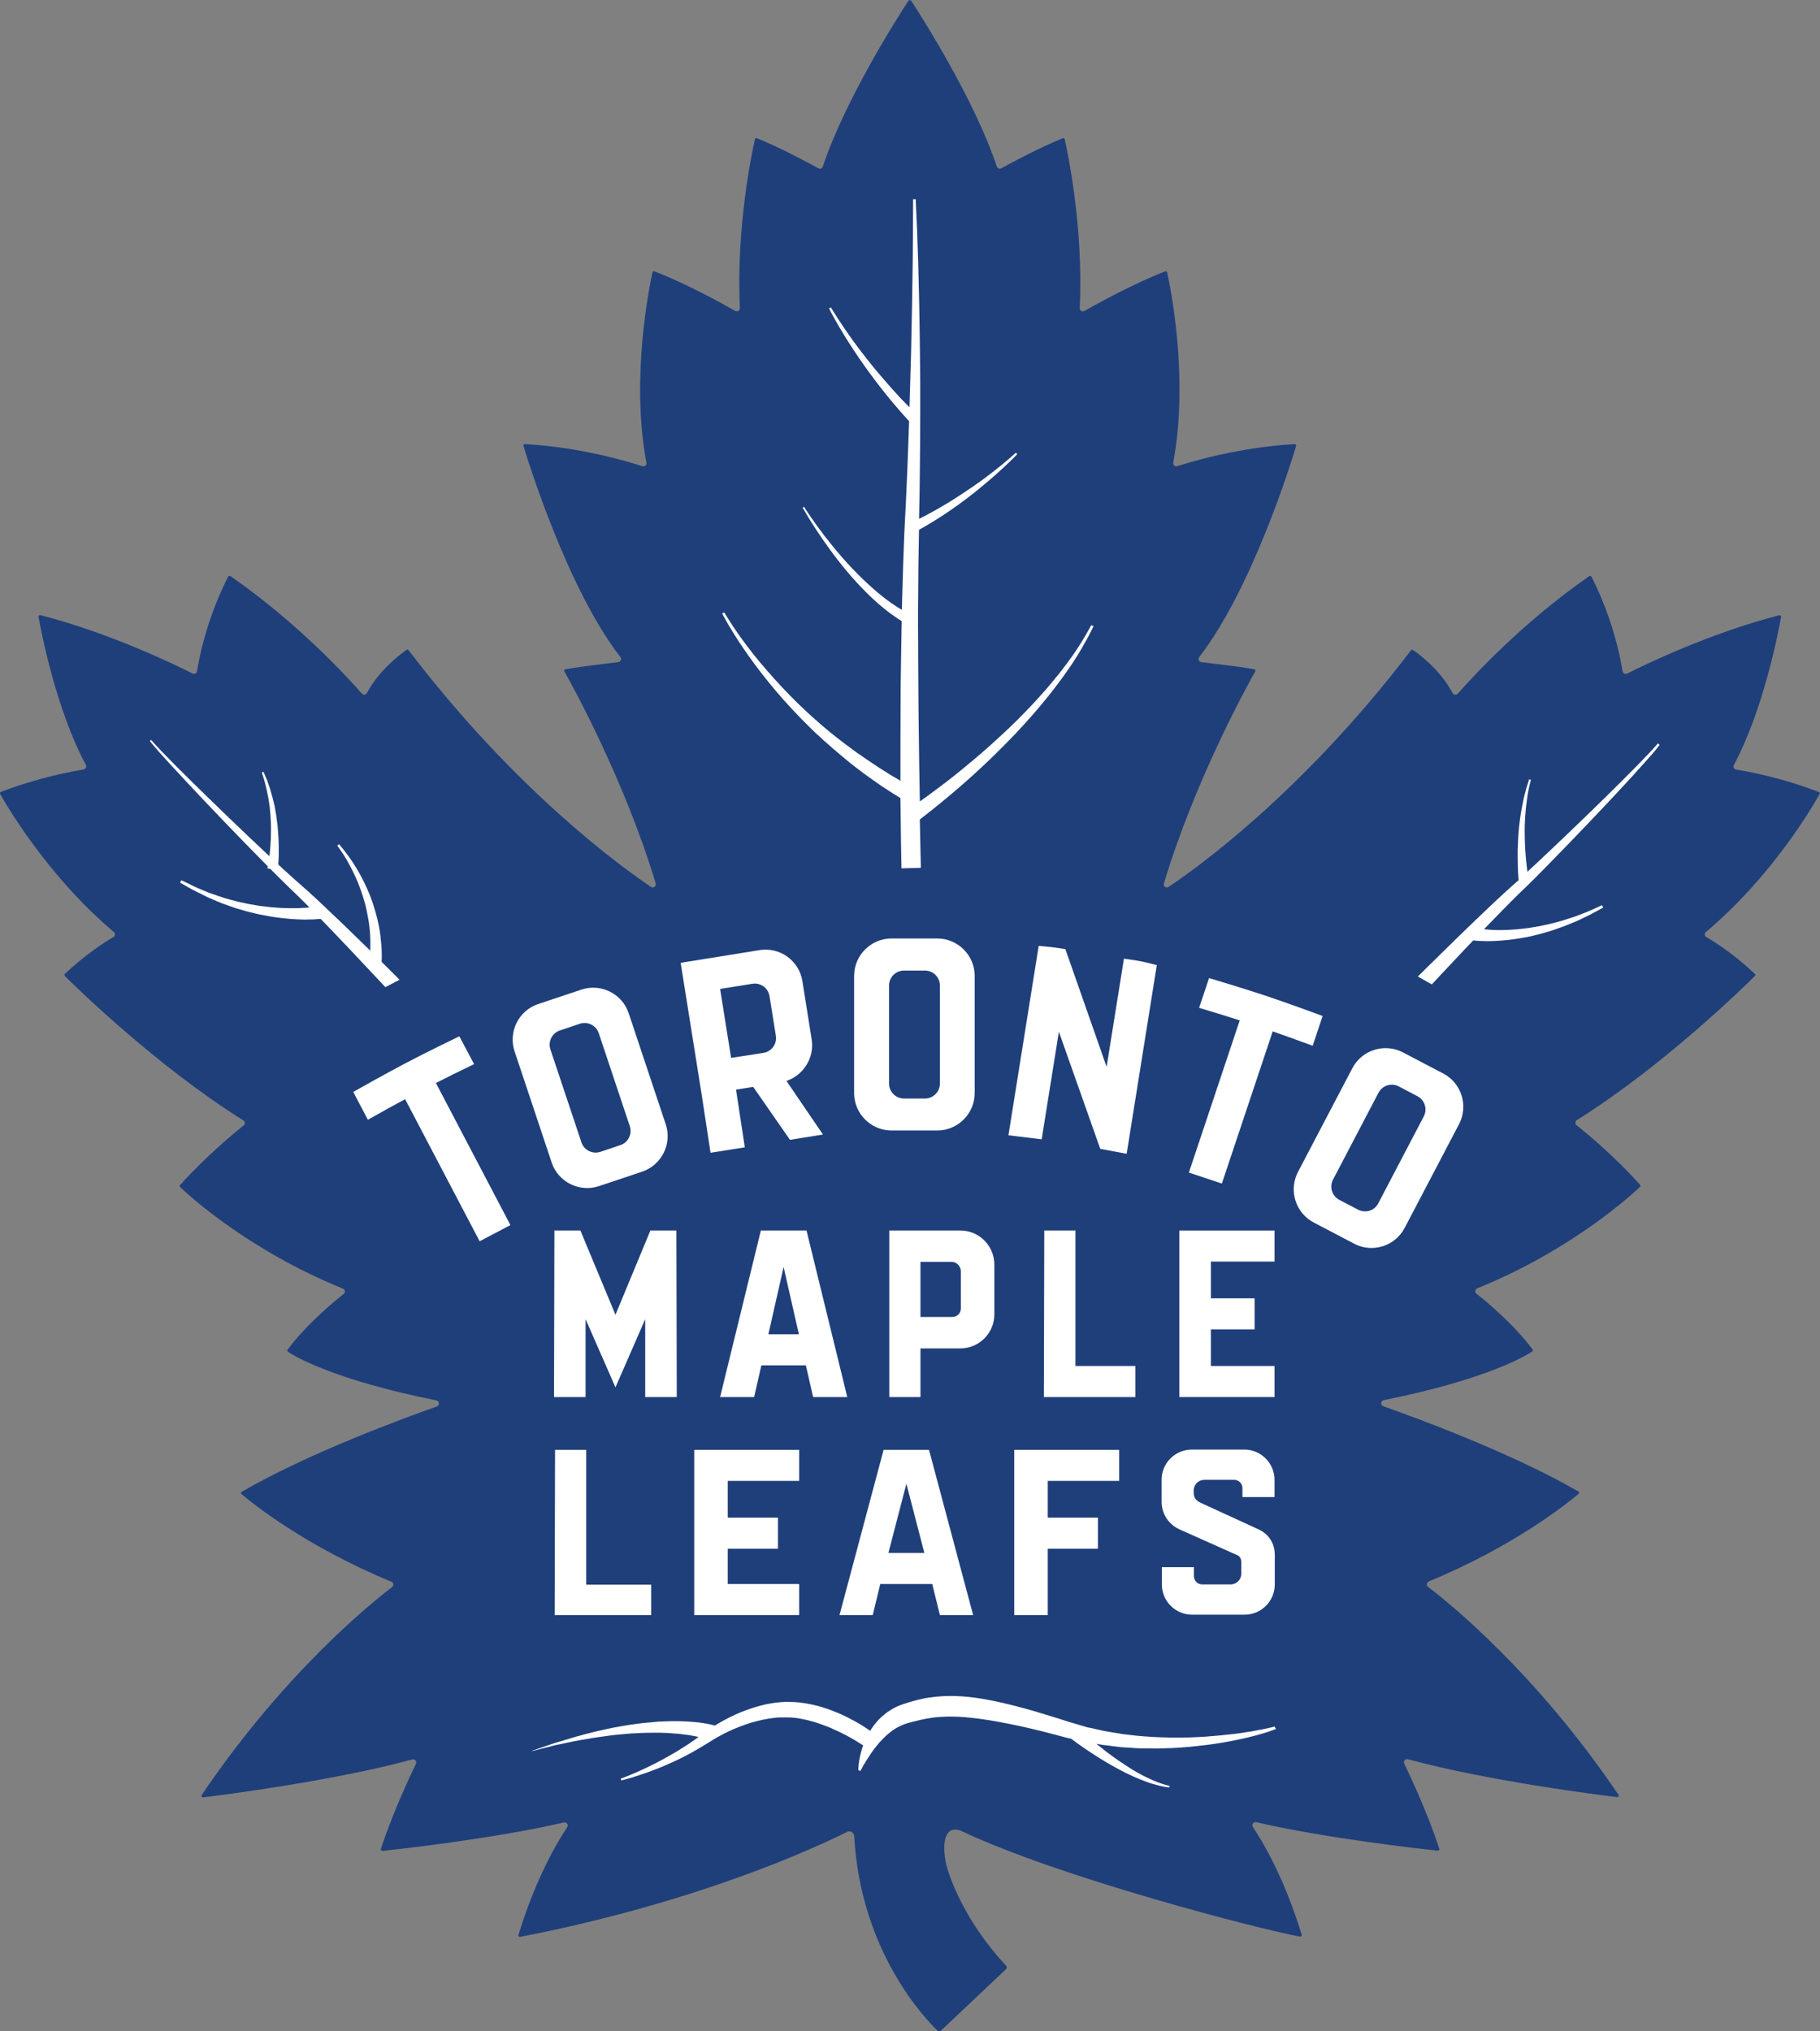 <?xml version="1.0" encoding="utf-8"?>
<!-- Generator: Adobe Illustrator 28.0.0, SVG Export Plug-In . SVG Version: 6.00 Build 0)  -->
<svg version="1.1" xmlns="http://www.w3.org/2000/svg" xmlns:xlink="http://www.w3.org/1999/xlink" x="0px" y="0px"
	 viewBox="0 0 1407 1569.8" style="enable-background:new 0 0 1407 1569.8;" xml:space="preserve">
<rect x="0" y="0" width="1407" height="1569.8" fill="#808080" stroke="none"/>
<style type="text/css">
	.st0{fill:#1F3F7B;}
	.st1{fill:#FFFFFF;}
</style>
<g id="leaf">
	<path class="st0" d="M744,1415.4c0,0-5.9-3.2-9.9,0c-4,3.2-5.3,11.5-3,23.5c2.3,11.8,15.3,46.7,46.7,80.3c0.7,0.8,0.7,2-0.1,2.7
		l-50.3,47.5c-0.7,0.7-1.9,0.7-2.6,0c-8.9-8.5-59.6-60.8-64.4-150.3c-0.2-2.8-3.1-4.6-5.6-3.3c-22.5,11.3-114.6,54.4-252.7,81.1
		c-0.9,0.2-1.6-0.6-1.3-1.5c13.6-44.5,30.4-72.4,37.7-83.2c1.2-1.8-0.4-4.2-2.6-3.7c-54.6,12.6-128.2,20.7-140.3,22
		c-0.8,0.1-1.4-0.7-1.2-1.5c8.7-26.5,21.8-54.8,27.1-65.8c0.9-1.9-0.8-3.9-2.8-3.4c-61.7,16.7-146.2,27.4-161.7,29.3
		c-1,0.1-1.6-1-1.1-1.8c63.9-94.5,131.4-148.7,147.2-160.7c1.5-1.1,1.2-3.5-0.6-4.2c-66.7-27.5-108.3-61.3-115.8-67.7
		c-0.6-0.5-0.5-1.5,0.2-1.8c51-29.6,125.7-57.1,150.8-65.9c2.3-0.8,2.1-4.2-0.3-4.7c-78.9-15.8-109.3-33.9-114.8-37.6
		c-0.5-0.4-0.7-1.1-0.3-1.6c14.4-19.3,35.4-36.8,43.4-43.1c1.5-1.2,1.1-3.4-0.6-4.1c-73-29.6-119.3-72.2-125.8-78.4
		c-0.4-0.4-0.5-1.1-0.1-1.6c19.4-21.7,41.5-40,49.1-46.1c1.3-1,1.2-3.1-0.2-3.9C120.6,823.6,57.9,762.1,50.1,754.3
		c-0.5-0.5-0.4-1.2,0-1.6c16.3-15.4,31.4-24.9,37.6-28.5c1.4-0.8,1.6-2.9,0.3-3.9C36.5,676.8,4.9,622.1,0.1,613.6
		c-0.3-0.6-0.1-1.4,0.6-1.6c29.1-11.1,54.8-15.8,63.9-17.3c1.6-0.3,2.6-2.1,1.8-3.5C43.2,548,31.7,487.6,29.8,476.7
		c-0.1-0.8,0.6-1.5,1.4-1.3c53.9,13.8,105,38.7,117.6,45.1c1.5,0.7,3.2-0.2,3.5-1.8c6.3-37.9,21-67.1,24.1-73.1
		c0.3-0.6,1.1-0.8,1.7-0.4c52.6,36.4,91.9,79.7,101.6,90.8c1.1,1.3,3.1,1,4-0.5c10-18.5,26.7-30.5,30.7-33.3
		c0.5-0.3,1.2-0.2,1.5,0.3C399.3,612,481.5,670.8,503.2,685.4c1.9,1.3,4.3-0.5,3.7-2.7c-24.2-80.2-64.5-153-70.6-163.8
		c-0.4-0.7,0-1.5,0.8-1.7c9.9-1.7,31.6-4.4,40.9-5.5c1.9-0.2,2.8-2.4,1.6-3.9c-40.8-52.8-70.8-149.7-74.9-163.1
		c-0.2-0.8,0.4-1.5,1.2-1.5c42.5,2.4,79,13.3,90.7,17.1c1.7,0.6,3.5-0.9,3.1-2.7c-12.3-66,2.5-136.8,4.7-147.1
		c0.2-0.7,0.9-1.1,1.5-0.8c24.3,9.3,52.4,24.8,62.5,30.6c1.7,0.9,3.7-0.3,3.6-2.2c-3.1-62,9.5-121.2,11.6-130.5
		c0.2-0.7,0.9-1.1,1.5-0.8c16.9,6.7,40,19.1,47.6,23.3c1.3,0.7,3,0.1,3.4-1.4c17.4-52.2,58.7-116.7,66.1-128c0.5-0.8,1.7-0.8,2.3,0
		c7.4,11.3,48.7,75.8,66.1,128c0.5,1.4,2.1,2.1,3.4,1.4c7.6-4.2,30.7-16.5,47.6-23.3c0.6-0.3,1.4,0.1,1.5,0.8
		c2.1,9.4,14.7,68.5,11.6,130.5c-0.1,1.9,2,3.2,3.6,2.2c10.1-5.7,38.2-21.2,62.5-30.6c0.6-0.2,1.4,0.1,1.5,0.8
		c2.3,10.3,17,81.2,4.7,147.1c-0.3,1.8,1.4,3.3,3.1,2.7c11.7-3.8,48.2-14.6,90.7-17.1c0.8,0,1.4,0.7,1.2,1.5
		c-4,13.4-34.1,110.3-74.9,163.1c-1.2,1.5-0.2,3.7,1.6,3.9c9.2,1.1,31,3.7,40.9,5.5c0.8,0.1,1.2,1,0.8,1.7
		c-6.1,10.8-46.4,83.6-70.6,163.8c-0.7,2.2,1.8,4,3.7,2.7c21.7-14.5,103.9-73.3,187.3-182.8c0.4-0.5,1-0.6,1.5-0.3
		c4,2.7,20.7,14.8,30.7,33.3c0.8,1.5,2.8,1.7,4,0.5c9.7-11.1,49-54.4,101.6-90.8c0.6-0.4,1.3-0.2,1.7,0.4c3.2,6,17.8,35.2,24.1,73.1
		c0.3,1.6,2,2.5,3.5,1.8c12.6-6.4,63.7-31.3,117.6-45.1c0.8-0.2,1.5,0.5,1.4,1.3c-1.9,10.9-13.4,71.3-36.5,114.5
		c-0.8,1.5,0.1,3.3,1.8,3.5c9,1.4,34.8,6.1,63.9,17.3c0.6,0.2,0.9,1,0.6,1.6c-4.7,8.5-36.3,63.2-87.9,106.6
		c-1.3,1.1-1.1,3.1,0.3,3.9c6.2,3.6,21.3,13.1,37.6,28.5c0.5,0.4,0.5,1.2,0,1.6c-7.9,7.8-70.5,69.3-137.7,111.4
		c-1.4,0.9-1.5,2.9-0.2,3.9c7.6,6,29.7,24.3,49.1,46.1c0.4,0.5,0.4,1.2-0.1,1.6c-6.5,6.2-52.8,48.8-125.8,78.4
		c-1.7,0.7-2.1,3-0.6,4.1c8.1,6.4,29.1,23.9,43.4,43.1c0.4,0.5,0.3,1.3-0.3,1.6c-5.6,3.7-35.9,21.8-114.8,37.6
		c-2.4,0.5-2.7,3.9-0.3,4.7c25,8.8,99.8,36.3,150.8,65.9c0.7,0.4,0.8,1.3,0.2,1.8c-7.5,6.3-49.1,40.2-115.8,67.7
		c-1.7,0.7-2.1,3-0.6,4.2c15.8,12,83.3,66.2,147.2,160.7c0.5,0.8-0.1,1.9-1.1,1.8c-15.4-1.9-100-12.5-161.7-29.3
		c-2-0.5-3.7,1.5-2.8,3.4c5.3,11.1,18.5,39.3,27.1,65.8c0.3,0.8-0.4,1.6-1.2,1.5c-12.1-1.3-85.7-9.4-140.3-22
		c-2.1-0.5-3.8,1.9-2.6,3.7c7.3,10.9,24.1,38.7,37.7,83.2c0.3,0.8-0.5,1.6-1.3,1.5C974.4,1491.2,819.7,1451.2,744,1415.4"/>
</g>
<g id="veins_outlined">
	<path class="st1" d="M843.6,483.2c0,0-0.4,0.7-1.1,2c-0.7,1.3-1.8,3.2-3.2,5.7c-0.7,1.2-1.6,2.5-2.4,4c-0.9,1.4-1.8,3-2.9,4.6
		c-1.1,1.6-2.2,3.4-3.4,5.2c-1.3,1.8-2.6,3.7-4,5.6c-1.4,2-2.9,3.9-4.5,6c-1.5,2.1-3.2,4.2-5,6.3c-1.7,2.2-3.5,4.3-5.4,6.6
		c-1.8,2.2-3.8,4.5-5.8,6.7c-4,4.5-8.2,9.1-12.6,13.6c-2.2,2.3-4.5,4.5-6.7,6.8c-2.3,2.3-4.6,4.5-6.9,6.7c-4.7,4.4-9.4,8.8-14.1,13
		c-4.7,4.2-9.4,8.3-14,12.1c-4.6,3.9-9.1,7.5-13.4,11c-4.3,3.4-8.4,6.6-12.3,9.5c-5.7,4.3-10.7,7.9-14.8,10.8
		c-0.1-8.9-0.3-18.6-0.5-29.2c-0.2-12.1-0.3-25.2-0.5-39.1c-0.1-13.9-0.2-28.5-0.3-43.7c0-7.6,0-15.3-0.1-23.1
		c0-7.8,0-15.7,0.1-23.6c0.1-7.9,0.1-16,0.2-24c0.1-8,0.3-16.1,0.4-24.1c0-1.1,0-2.1,0.1-3.2c0.1,0,0.1-0.1,0.2-0.1
		c1.2-0.7,2.7-1.5,4.3-2.4c1.7-1,3.5-2.1,5.5-3.3c1-0.6,2.1-1.3,3.1-1.9c1.1-0.7,2.2-1.4,3.3-2.1c2.3-1.5,4.7-3,7.1-4.7
		c2.4-1.7,4.9-3.4,7.4-5.2c2.5-1.8,5-3.7,7.5-5.6c1.2-1,2.5-1.9,3.7-2.9c1.2-1,2.4-1.9,3.6-2.9c2.4-1.9,4.7-3.9,7-5.8
		c2.2-1.9,4.4-3.8,6.4-5.5c2-1.8,3.9-3.5,5.6-5.1c6.9-6.3,11.2-10.9,11.2-10.9l-1.1-1.1c0,0-4.5,4.2-11.8,10.1
		c-1.8,1.5-3.8,3-5.9,4.7c-2.1,1.6-4.3,3.3-6.7,5.1c-2.4,1.7-4.7,3.5-7.3,5.2c-1.2,0.9-2.5,1.8-3.8,2.6c-1.3,0.9-2.6,1.7-3.8,2.6
		c-2.6,1.7-5.2,3.4-7.7,5c-2.5,1.7-5.1,3.2-7.6,4.7c-2.5,1.5-4.9,2.9-7.2,4.2c-1.2,0.6-2.3,1.3-3.4,1.9c-1.1,0.6-2.2,1.1-3.2,1.7
		c-2,1.1-3.9,2.1-5.6,2.9c-0.3,0.1-0.5,0.2-0.8,0.4c0.3-12.2,0.5-24.4,0.6-36.5c0.2-15.9,0.3-31.6,0.3-46.8c0-7.6,0-15,0-22.3
		c-0.1-7.3-0.1-14.4-0.2-21.4c-0.2-13.9-0.3-27.1-0.6-39.2c-0.2-12.1-0.6-23.3-0.8-33.1c-0.4-9.9-0.7-18.4-0.9-25.5
		c-0.6-14.1-1-22.2-1-22.2l-2,0c0,0,0,8.1-0.1,22.2c-0.1,7.1-0.1,15.7-0.2,25.5c-0.1,9.8-0.3,21-0.5,33.1
		c-0.2,12.1-0.5,25.2-0.8,39.1c-0.4,13-0.8,26.7-1.2,40.9c-1.4-1.4-3-3.1-4.7-4.8c-1.8-1.8-3.7-3.8-5.6-6c-1.9-2.2-4.1-4.4-6.1-6.8
		c-2.1-2.4-4.3-4.9-6.4-7.4c-2.1-2.6-4.4-5.1-6.5-7.8c-2.1-2.7-4.3-5.3-6.3-8c-1-1.3-2-2.6-3-3.9c-1-1.3-1.9-2.6-2.9-3.9
		c-1.9-2.5-3.7-5.1-5.4-7.5c-1.7-2.4-3.3-4.7-4.7-6.8c-1.4-2.1-2.7-4.1-3.8-5.8c-1.1-1.7-2.1-3.3-2.9-4.5c-1.6-2.5-2.4-4-2.4-4
		l-1.5,0.8c0,0,0.8,1.5,2.2,4.2c0.7,1.3,1.6,2.9,2.6,4.7c1,1.8,2.2,3.9,3.5,6.1c1.3,2.2,2.8,4.6,4.3,7.1c1.6,2.5,3.2,5.1,5,7.8
		c0.9,1.3,1.8,2.7,2.7,4.1c0.9,1.4,1.9,2.8,2.8,4.2c1.9,2.8,3.9,5.6,5.9,8.4c2,2.8,4.1,5.5,6.1,8.3c2,2.7,4.1,5.3,6.1,7.9
		c2,2.6,4,4.9,5.8,7.2c1.8,2.3,3.7,4.4,5.4,6.4c1.7,2,3.2,3.8,4.6,5.3c1.4,1.6,2.6,2.9,3.6,4c0.5,0.5,0.9,1,1.3,1.4
		c-0.4,12.7-0.9,25.6-1.4,38.7c-0.7,15.9-1.4,32-2.3,48.1c-0.3,8.1-0.6,16.2-0.9,24.3c-0.2,8.1-0.5,16.1-0.7,24.1
		c-0.1,3.5-0.2,7.1-0.3,10.6c-0.5-0.3-1.1-0.7-1.7-1c-0.9-0.6-2-1.2-3-1.9c-1-0.7-2.1-1.5-3.3-2.2c-2.3-1.6-4.7-3.4-7.2-5.4
		c-2.5-2-5.1-4.1-7.7-6.5c-2.6-2.3-5.3-4.8-7.9-7.3c-1.3-1.3-2.6-2.6-3.9-3.9c-1.3-1.3-2.6-2.7-3.9-4
		c-10.3-10.9-19.7-22.7-26.4-31.9c-3.3-4.6-6-8.4-7.8-11.2c-1.8-2.7-2.8-4.3-2.8-4.3l-1.1,0.6c0,0,3.7,6.7,9.9,16.2
		c6.2,9.6,15,22,24.8,33.6c1.2,1.4,2.5,2.9,3.7,4.3c1.3,1.4,2.5,2.8,3.8,4.2c2.6,2.8,5.1,5.4,7.7,8c2.6,2.5,5.1,4.9,7.6,7.1
		c2.5,2.2,4.9,4.2,7.2,6c1.2,0.9,2.3,1.7,3.3,2.5c1.1,0.8,2.1,1.5,3.1,2.2c1.9,1.4,3.7,2.5,5.1,3.4c0.1,0.1,0.3,0.2,0.4,0.2
		c0,1.4-0.1,2.9-0.1,4.3c-0.1,7.8-0.3,15.5-0.4,23.1c-0.3,15.2-0.4,29.8-0.4,43.8c-0.1,13.9-0.1,27.1-0.1,39.2c0,4.5,0,8.8,0,13
		c-1.8-1.1-3.8-2.3-6.1-3.6c-1.7-0.9-3.4-2-5.2-3.2c-1.8-1.1-3.7-2.3-5.7-3.6c-3.9-2.6-8.2-5.4-12.6-8.5c-1.1-0.8-2.2-1.6-3.4-2.3
		c-1.1-0.8-2.2-1.6-3.4-2.5c-2.3-1.7-4.6-3.4-7-5.2c-2.3-1.8-4.7-3.6-7.1-5.5c-2.4-1.9-4.8-3.8-7.1-5.8c-1.2-1-2.4-2-3.6-3
		c-1.2-1-2.4-2.1-3.5-3.1c-1.2-1-2.4-2.1-3.5-3.1l-3.5-3.2c-4.7-4.3-9.2-8.7-13.5-13.1c-4.3-4.4-8.6-8.9-12.5-13.3
		c-4-4.4-7.7-8.8-11.2-12.9c-3.4-4.2-6.7-8.2-9.5-12c-5.8-7.6-10.2-14.1-13.2-18.8c-3-4.7-4.6-7.4-4.6-7.4l-1.6,0.8
		c0,0,1.4,2.9,4.2,7.7c2.8,4.8,7,11.7,12.4,19.6c2.7,4,5.7,8.2,9,12.6c3.3,4.4,6.8,9,10.6,13.6c3.8,4.7,7.8,9.4,12,14.1
		c4.2,4.7,8.6,9.4,13.1,14l3.4,3.4c1.1,1.1,2.3,2.2,3.4,3.4c1.1,1.1,2.3,2.2,3.4,3.3c1.2,1.1,2.3,2.2,3.5,3.2c2.3,2.2,4.6,4.3,7,6.3
		c2.3,2.1,4.6,4.1,6.9,6c2.3,2,4.6,3.8,6.8,5.7c1.1,0.9,2.2,1.8,3.3,2.7c1.1,0.9,2.2,1.7,3.3,2.6c4.3,3.4,8.6,6.5,12.5,9.3
		c2,1.4,3.9,2.7,5.7,4c1.8,1.3,3.5,2.5,5.2,3.5c3.3,2.1,6.1,4.1,8.6,5.5c1.3,0.8,2.5,1.6,3.5,2.2c0,2.3,0,4.5,0.1,6.6
		c0.1,9.9,0.2,18.5,0.3,25.5c0.1,7.1,0.2,12.7,0.3,16.4c0.1,3.8,0.1,5.8,0.1,5.8l15-0.4c0,0-0.2-8.1-0.5-22.2
		c-0.1-4.5-0.2-9.6-0.3-15.2c0.8-0.6,1.6-1.2,2.6-2c4.5-3.5,10.9-8.5,18.4-14.8c3.8-3.1,7.8-6.6,12-10.2c4.2-3.7,8.6-7.6,13.1-11.8
		c4.5-4.1,9.1-8.5,13.6-13c4.6-4.5,9.1-9.1,13.6-13.8c2.2-2.4,4.5-4.7,6.6-7.1c2.2-2.4,4.4-4.8,6.5-7.2c4.2-4.8,8.3-9.6,12.1-14.4
		c1.9-2.4,3.8-4.7,5.6-7.1c1.8-2.3,3.5-4.6,5.2-6.9c1.6-2.3,3.3-4.4,4.7-6.6c1.5-2.2,3-4.2,4.3-6.3c1.3-2.1,2.6-4,3.8-5.9
		c1.1-1.9,2.2-3.7,3.2-5.4c1-1.7,1.9-3.3,2.7-4.8c0.8-1.5,1.6-2.9,2.3-4.1c1.3-2.5,2.3-4.5,3-5.9c0.7-1.4,1-2.1,1-2.1L843.6,483.2z"
		/>
	<path class="st1" d="M1281.7,574.5c0,0-0.6,0.8-1.9,2.2c-0.6,0.7-1.4,1.6-2.3,2.6c-0.9,1-2,2.2-3.2,3.4c-2.4,2.5-5.4,5.6-8.8,9.1
		c-3.4,3.5-7.3,7.4-11.6,11.7c-8.5,8.5-18.6,18.4-29.4,28.8c-10.8,10.5-22.5,21.6-34.2,32.6c-2.9,2.7-5.9,5.5-8.8,8.2
		c-0.2,0.2-0.5,0.4-0.7,0.7c-0.2-1.5-0.4-3.1-0.6-5c-0.2-1.8-0.4-3.8-0.6-5.9c-0.2-2.1-0.3-4.3-0.5-6.6c-0.1-2.3-0.2-4.7-0.3-7.1
		c0-2.4-0.1-4.9-0.1-7.4c0-2.5,0-4.9,0.2-7.4c0.1-1.2,0.1-2.4,0.2-3.6c0.1-1.2,0.2-2.4,0.3-3.5c0.1-1.2,0.2-2.3,0.3-3.4
		c0.1-1.1,0.3-2.2,0.4-3.2c0.3-2.1,0.5-4.1,0.8-5.9c0.3-1.8,0.6-3.5,0.9-5c0.3-1.5,0.6-2.8,0.9-3.8c0.5-2.1,0.8-3.3,0.8-3.3
		l-1.4-0.4c0,0-0.4,1.2-1,3.3c-0.3,1.1-0.7,2.3-1.2,3.8c-0.4,1.5-0.8,3.2-1.3,5c-0.5,1.8-0.9,3.8-1.3,6c-0.2,1.1-0.5,2.1-0.7,3.3
		c-0.2,1.1-0.4,2.3-0.6,3.4c-0.2,1.2-0.4,2.4-0.6,3.6c-0.2,1.2-0.3,2.4-0.5,3.7c-0.3,2.5-0.6,5-0.8,7.5c-0.3,2.5-0.4,5-0.5,7.5
		c-0.1,2.5-0.2,4.9-0.3,7.3c0,2.4-0.1,4.7,0,6.8c0,2.2,0.1,4.2,0.1,6.1c0,1.9,0.2,3.6,0.2,5.2c0.1,1.5,0.2,2.9,0.3,4
		c0,0.6,0.1,1.1,0.1,1.5c-0.4,0.3-0.8,0.7-1.2,1c-6,5.2-11.8,10.6-17.3,15.7c-11,10.4-21.2,20.2-29.8,28.6
		c-17.3,16.9-29.6,29.1-29.6,29.1l10.8,6.1c0,0,9.6-10.4,26.2-27.9c1.9-2,3.8-4,5.8-6.1c0.6,0.1,1.3,0.1,2.1,0.2
		c1.5,0.1,3.4,0.3,5.5,0.3c2.1,0.1,4.5,0.1,7,0c1.3,0,2.6-0.1,4-0.2c1.4-0.1,2.8-0.1,4.3-0.3c1.5-0.1,2.9-0.3,4.5-0.4
		c1.5-0.2,3.1-0.4,4.6-0.6c3.2-0.4,6.4-1.1,9.6-1.6c1.6-0.3,3.3-0.7,4.9-1.1c1.6-0.4,3.3-0.8,4.9-1.2c3.2-0.9,6.5-1.8,9.6-2.8
		c3.1-1.1,6.2-2.2,9.1-3.2c2.9-1.2,5.7-2.3,8.4-3.4c1.3-0.5,2.6-1.2,3.8-1.7c1.2-0.6,2.4-1.1,3.5-1.7c2.3-1.1,4.3-2,6.1-3
		c1.8-1,3.3-1.8,4.6-2.5c2.6-1.4,4-2.2,4-2.2l-1-1.8c0,0-1.5,0.7-4.1,1.9c-1.3,0.6-2.9,1.3-4.7,2.1c-1.8,0.9-3.9,1.6-6.2,2.5
		c-1.1,0.4-2.3,0.9-3.6,1.4c-1.2,0.5-2.5,1-3.9,1.4c-2.7,0.9-5.5,1.8-8.4,2.7c-3,0.8-6,1.6-9.1,2.4c-3.1,0.7-6.3,1.4-9.5,2
		c-1.6,0.3-3.2,0.5-4.8,0.8c-1.6,0.2-3.2,0.6-4.8,0.7c-3.2,0.3-6.3,0.8-9.3,0.9c-1.5,0.1-3,0.2-4.4,0.3c-1.5,0-2.9,0-4.3,0.1
		c-1.4,0-2.7,0-4,0c-1.3,0-2.5,0-3.7-0.1c-2.3-0.2-4.5-0.3-6.4-0.5c4.6-4.8,9.4-9.7,14.4-14.8c5.3-5.4,10.7-10.9,16.4-16.3
		c2.9-2.7,5.7-5.6,8.6-8.4c2.8-2.9,5.7-5.7,8.5-8.6c11.3-11.5,22.5-23.1,32.9-34c10.4-10.9,20.1-21.2,28.3-30.1
		c4.1-4.4,7.9-8.5,11.1-12.2c3.3-3.6,6.1-6.8,8.5-9.5c1.2-1.3,2.2-2.5,3.1-3.6c0.9-1,1.6-1.9,2.2-2.7c1.2-1.5,1.8-2.3,1.8-2.3
		L1281.7,574.5z"/>
	<path class="st1" d="M297.9,762.9c0,0-11.2-12-28.1-29.9c-8.5-8.9-18.4-19.4-29.2-30.3c-2.7-2.7-5.4-5.5-8.3-8.3
		c-2.8-2.8-5.7-5.5-8.6-8.3c-5.9-5.7-11.7-11.5-17.5-17.4c-23.2-23.4-45.9-47.2-62.8-65.3c-8.4-9-15.4-16.6-20.2-22
		c-2.4-2.7-4.2-4.9-5.5-6.4c-0.6-0.7-1.1-1.3-1.4-1.7c-0.3-0.4-0.5-0.6-0.5-0.6l1.1-0.9c0,0,0.2,0.2,0.5,0.6
		c0.3,0.4,0.8,0.9,1.4,1.7c1.3,1.4,3.2,3.5,5.7,6.1c5,5.2,12.2,12.5,21,21.2c17.6,17.3,41.2,40.2,65.2,62.6c6,5.6,12,11.2,18,16.5
		c3,2.6,6.1,5.3,9.1,8c3,2.7,5.8,5.4,8.7,8c11.3,10.6,21.7,20.6,30.5,29.2c17.7,17.2,31.9,31.5,31.9,31.5L297.9,762.9z"/>
	<path class="st1" d="M206.7,671.1c0,0,0.1-0.3,0.2-0.8c0.1-0.5,0.2-1.3,0.4-2.3c0.2-1,0.3-2.2,0.6-3.6c0.2-1.4,0.4-3,0.6-4.7
		c0.2-1.7,0.4-3.6,0.5-5.6c0.2-2,0.2-4.1,0.4-6.3c0-2.2,0.1-4.5,0.1-6.8c0-2.3,0-4.7-0.2-7c-0.1-1.2-0.1-2.3-0.2-3.5
		c-0.1-1.2-0.2-2.3-0.3-3.5c-0.1-1.2-0.2-2.3-0.3-3.4c-0.2-1.1-0.3-2.2-0.5-3.3c-0.2-1.1-0.3-2.2-0.5-3.2c-0.2-1-0.4-2.1-0.6-3.1
		c-0.2-1-0.4-2-0.6-2.9c-0.2-0.9-0.4-1.8-0.6-2.7c-0.4-1.7-0.8-3.3-1.2-4.7c-0.4-1.4-0.8-2.6-1.1-3.6c-0.6-2-1-3.1-1-3.1l1.3-0.5
		c0,0,0.5,1.1,1.3,3c0.4,1,0.9,2.2,1.5,3.5c0.5,1.4,1,2.9,1.6,4.7c0.3,0.9,0.6,1.7,0.9,2.7c0.3,0.9,0.5,1.9,0.8,2.9
		c0.3,1,0.6,2,0.9,3.1c0.2,1.1,0.5,2.1,0.8,3.2c0.3,1.1,0.5,2.2,0.8,3.4c0.2,1.1,0.4,2.3,0.6,3.5c0.2,1.2,0.4,2.4,0.6,3.5
		c0.2,1.2,0.3,2.4,0.5,3.6c0.4,2.4,0.6,4.8,0.8,7.2c0.2,2.4,0.3,4.7,0.5,7c0.1,2.3,0.2,4.5,0.2,6.6c0,2.1,0,4.1,0,5.9
		c0,1.8-0.1,3.5-0.2,5c-0.1,1.5-0.2,2.8-0.3,3.9c-0.1,1.1-0.2,1.9-0.2,2.5c-0.1,0.6-0.1,0.9-0.1,0.9L206.7,671.1z"/>
	<path class="st1" d="M285,746c0,0,0.1-0.3,0.2-0.9c0.1-0.7,0.3-1.6,0.4-2.9c0.3-2.6,0.7-6.3,0.7-10.9c0.1-2.3,0-4.8-0.1-7.4
		c-0.1-2.6-0.3-5.4-0.7-8.2c-0.1-1.4-0.4-2.9-0.6-4.3c-0.3-1.5-0.5-2.9-0.8-4.4c-0.3-1.5-0.6-3-0.9-4.5l-0.5-2.2l-0.6-2.2
		c-0.8-3-1.7-5.9-2.7-8.8c-1-2.9-2.1-5.7-3.2-8.4c-1.1-2.7-2.3-5.2-3.5-7.6c-0.6-1.2-1.2-2.4-1.8-3.5c-0.6-1.1-1.2-2.2-1.7-3.2
		c-1.2-2-2.2-3.9-3.3-5.5c-1-1.6-1.9-3-2.7-4.1c-1.6-2.3-2.5-3.5-2.5-3.5l1.4-1.1c0,0,1,1.2,2.8,3.4c0.9,1.1,1.9,2.4,3.1,4
		c1.2,1.5,2.4,3.4,3.8,5.3c0.7,1,1.3,2,2,3.1c0.7,1.1,1.4,2.2,2.1,3.4c1.4,2.3,2.8,4.9,4.2,7.5c1.4,2.7,2.7,5.5,4,8.4
		c1.3,2.9,2.5,5.9,3.5,8.9l0.8,2.3l0.7,2.3c0.5,1.5,0.9,3.1,1.4,4.6c0.4,1.5,0.8,3.1,1.2,4.6c0.3,1.5,0.7,3,1,4.5
		c0.6,3,1.1,5.9,1.4,8.7c0.3,2.8,0.6,5.4,0.8,7.9c0.3,4.9,0.3,9,0.1,12c-0.1,1.5-0.2,2.6-0.2,3.4c0,0.4-0.1,0.8-0.1,1
		c0,0.2,0,0.3,0,0.3L285,746z"/>
	<path class="st1" d="M251.3,709.7c0,0-0.5,0.1-1.4,0.2c-1,0.1-2.2,0.2-3.9,0.4c-0.8,0-1.7,0.1-2.7,0.2c-1,0.1-2,0.1-3.2,0.1
		c-1.1,0-2.3,0-3.6,0.1c-1.3,0-2.6,0-4-0.1c-1.4,0-2.8-0.1-4.3-0.2c-1.5-0.1-3-0.1-4.6-0.3c-3.1-0.3-6.5-0.6-9.9-1.1
		c-1.7-0.2-3.4-0.5-5.2-0.8c-1.7-0.3-3.5-0.7-5.3-1c-0.9-0.2-1.8-0.3-2.7-0.5c-0.9-0.2-1.8-0.4-2.7-0.6c-1.8-0.4-3.5-0.9-5.3-1.3
		c-1.8-0.4-3.5-1-5.3-1.5c-1.7-0.5-3.5-1-5.2-1.5c-3.4-1.1-6.7-2.4-9.9-3.5c-3.2-1.2-6.2-2.6-9.1-3.8c-0.7-0.3-1.4-0.6-2.1-0.9
		c-0.7-0.3-1.4-0.7-2-1c-1.3-0.6-2.6-1.3-3.8-1.9c-1.2-0.6-2.4-1.2-3.5-1.7c-0.6-0.3-1.1-0.5-1.6-0.8c-0.5-0.3-1-0.6-1.5-0.8
		c-1.9-1.1-3.6-2-5-2.8c-2.7-1.6-4.3-2.5-4.3-2.5l1-1.8c0,0,1.6,0.8,4.4,2.1c1.4,0.7,3.1,1.5,5.1,2.5c0.5,0.2,1,0.5,1.5,0.7
		c0.5,0.2,1.1,0.4,1.6,0.7c1.1,0.5,2.3,0.9,3.5,1.5c1.2,0.5,2.5,1,3.9,1.6c0.7,0.3,1.3,0.6,2,0.8c0.7,0.2,1.4,0.5,2.1,0.7
		c2.9,1,5.9,2.1,9.1,3.1c3.2,0.9,6.5,1.9,9.9,2.7c1.7,0.4,3.4,0.8,5.1,1.1c1.7,0.4,3.4,0.8,5.2,1.1c1.7,0.3,3.5,0.6,5.2,0.9
		c0.9,0.1,1.7,0.3,2.6,0.4c0.9,0.1,1.7,0.2,2.6,0.3c1.7,0.2,3.4,0.4,5.1,0.6c1.7,0.2,3.4,0.2,5,0.4c3.3,0.3,6.5,0.3,9.5,0.4
		c1.5,0,3,0,4.4,0c1.4,0,2.8,0,4.1-0.1c1.3-0.1,2.6-0.1,3.7-0.2c1.2-0.1,2.3-0.2,3.4-0.3c1.1-0.1,2-0.2,2.9-0.3
		c0.9-0.1,1.7-0.2,2.5-0.3c1.5-0.2,2.6-0.4,3.3-0.6c0.4-0.1,0.7-0.1,0.9-0.2c0.2,0,0.3-0.1,0.3-0.1L251.3,709.7z"/>
	<path class="st1" d="M985.2,1334.3c0,0-0.3,0.1-0.9,0.3c-0.6,0.2-1.5,0.5-2.8,0.7c-1.2,0.3-2.7,0.7-4.6,1c-1.8,0.4-3.9,0.8-6.2,1.2
		c-1.2,0.2-2.4,0.4-3.7,0.7c-1.3,0.2-2.7,0.4-4.1,0.6c-1.4,0.2-2.9,0.5-4.4,0.7c-1.5,0.2-3.1,0.4-4.8,0.6c-6.6,0.8-14,1.5-22.1,2.1
		c-4,0.3-8.3,0.4-12.6,0.6c-4.4,0-8.9,0.1-13.5,0.1c-2.3-0.1-4.7-0.2-7-0.2c-2.4-0.1-4.8-0.1-7.2-0.3c-2.4-0.2-4.9-0.3-7.3-0.5
		c-1.2-0.1-2.5-0.2-3.7-0.3c-1.2-0.1-2.5-0.3-3.7-0.4c-2.5-0.3-5-0.6-7.6-0.9c-1.3-0.1-2.5-0.3-3.8-0.6c-1.3-0.2-2.5-0.4-3.8-0.6
		c-2.5-0.4-5.1-0.9-7.7-1.3c-2.5-0.6-5-1.1-7.6-1.7c-1.3-0.3-2.5-0.6-3.8-0.8l-1.9-0.4l-1.9-0.6c-2.6-0.7-5.2-1.5-7.8-2.3l-3.9-1.1
		l-3.7-1.2c-2.6-0.8-5.2-1.7-7.9-2.5c-5.3-1.6-10.5-3.2-15.8-4.8c-5.3-1.5-10.6-3-15.9-4.3c-10.6-2.7-21.2-5-31.8-6.3
		c-10.6-1.3-21.3-1.5-31.3-0.1c-0.6,0.1-1.3,0.2-1.9,0.2c-0.6,0.1-1.2,0.2-1.8,0.3c-1.2,0.2-2.4,0.5-3.6,0.7
		c-1.2,0.3-2.4,0.6-3.5,0.8c-1.2,0.3-2.3,0.6-3.5,0.9c-1.1,0.3-2.3,0.7-3.4,1c-1.1,0.3-2.1,0.7-3.1,1c-1.9,0.6-4.5,1.5-6.6,2.5
		c-0.5,0.3-1.1,0.5-1.6,0.8c-0.5,0.3-1,0.6-1.6,0.9c-1,0.6-2,1.2-3,1.9c-1,0.6-1.8,1.3-2.7,2c-0.9,0.7-1.7,1.4-2.5,2.1
		c-3.2,2.9-5.7,6-7.7,9c-0.4,0.6-0.8,1.3-1.2,1.9c-0.9-0.6-1.9-1.3-3-2.1c-2.5-1.7-5.6-3.6-9.3-5.6c-3.7-2-7.9-4.2-12.7-6.2
		c-4.8-2-10.1-4-16-5.5c-5.8-1.5-12.2-2.7-18.9-2.9c-0.8,0-1.7,0-2.5-0.1c-0.9,0-1.7,0-2.6,0c-0.9,0-1.7,0.1-2.6,0.1
		c-0.8,0.1-1.5,0.1-2.3,0.2c-1.9,0.1-3.6,0.4-5.3,0.6c-1.7,0.3-3.4,0.6-5.1,0.9c-6.7,1.5-13.4,3.6-19.7,6.2
		c-6.4,2.6-12.5,5.8-18.3,9.2c-0.6,0.4-1.2,0.7-1.7,1.1c-0.3-0.1-0.6-0.2-1.1-0.3c-0.7-0.2-1.3-0.3-2.1-0.5
		c-0.8-0.2-1.7-0.4-2.8-0.6c-2.1-0.4-4.5-0.7-7.4-1.1c-2.8-0.2-6-0.6-9.4-0.7c-1.7,0-3.5-0.2-5.4-0.2c-1.8,0-3.8,0-5.7,0
		c-2,0-4,0.2-6,0.2c-2,0.1-4.1,0.1-6.3,0.4c-4.2,0.4-8.6,0.7-13,1.3c-2.2,0.3-4.4,0.6-6.6,0.9c-2.2,0.3-4.4,0.8-6.6,1.1
		c-2.2,0.4-4.4,0.8-6.6,1.2c-2.2,0.5-4.4,0.9-6.5,1.4c-2.2,0.5-4.3,0.9-6.4,1.4c-2.1,0.5-4.2,1.1-6.2,1.6c-2,0.5-4,1-6,1.6
		c-2,0.5-3.9,1-5.7,1.6c-3.7,1.1-7.2,2.2-10.4,3.1c-1.6,0.5-3.1,0.9-4.6,1.4c-1.4,0.5-2.8,1-4.1,1.4c-2.6,0.9-4.8,1.7-6.7,2.3
		c-3.7,1.3-5.8,2-5.8,2l0.1,0.2c0,0,2.2-0.5,5.9-1.5c1.9-0.5,4.2-1.1,6.8-1.7c1.3-0.3,2.7-0.7,4.2-1.1c1.5-0.4,3-0.7,4.7-1
		c3.3-0.7,6.8-1.5,10.5-2.2c1.9-0.4,3.8-0.7,5.8-1.1c2-0.3,4-0.7,6-1c2-0.3,4.1-0.8,6.2-1c2.1-0.3,4.3-0.6,6.4-0.9
		c2.2-0.3,4.3-0.6,6.5-0.9c2.2-0.2,4.4-0.4,6.6-0.6c2.2-0.2,4.4-0.4,6.6-0.6c2.2-0.1,4.4-0.2,6.5-0.3c4.3-0.3,8.6-0.2,12.7-0.3
		c2.1-0.1,4.1,0.1,6,0.1c2,0.1,3.9,0.1,5.8,0.3c1.9,0.2,3.7,0.3,5.4,0.4c1.8,0.1,3.4,0.4,5,0.6c3.2,0.3,6.1,0.9,8.7,1.4
		c0.8,0.2,1.5,0.3,2.3,0.5c-0.5,0.4-1.1,0.8-1.6,1.2c-1.3,0.9-2.5,1.7-3.7,2.6c-1.2,0.8-2.4,1.7-3.7,2.5c-2.5,1.6-4.9,3.1-7.3,4.6
		c-4.8,2.9-9.5,5.4-13.8,7.8c-4.4,2.3-8.4,4.3-12.1,6c-3.6,1.7-6.8,3.1-9.5,4.2c-2.7,1.1-4.8,2-6.2,2.5c-1.4,0.5-2.2,0.8-2.2,0.8
		l0.4,1.4c0,0,0.8-0.2,2.3-0.6c1.5-0.4,3.7-1,6.5-1.8c2.8-0.9,6.2-2,10-3.3c3.8-1.3,8.1-3,12.8-4.9c4.6-2,9.6-4.1,14.7-6.7
		c2.6-1.2,5.2-2.7,7.9-4.1c1.3-0.7,2.7-1.5,4-2.3c1.3-0.8,2.8-1.6,4.1-2.4c2.6-1.6,5.3-3.3,8-4.9c2.6-1.7,5.4-3.1,8.2-4.7
		c5.6-2.9,11.5-5.4,17.5-7.5c6-2.1,12.1-3.6,18.2-4.6c1.5-0.2,3-0.4,4.5-0.6c1.5-0.2,3-0.3,4.3-0.3l0.5,0l0.9,0l1.1,0
		c0.7,0,1.4-0.1,2.2,0c0.7,0,1.4,0,2.1,0c0.7,0,1.4,0.1,2.1,0.1c2.8,0.2,5.6,0.6,8.3,1.2c2.7,0.5,5.4,1.2,7.9,1.9
		c5.1,1.5,9.9,3.3,14.2,5.1c4.3,1.9,8.3,3.8,11.7,5.6c3.4,1.8,6.3,3.5,8.7,5c1.7,1.1,3.2,2,4.3,2.7c-0.5,1.3-0.9,2.5-1.2,3.7
		c-1.4,4.8-2,8.7-2.3,11.4c-0.1,1.3-0.2,2.4-0.2,3.1c0,0.7,0,1.1,0,1.1l1.6,0.4c0,0,0.2-0.3,0.5-0.9c0.3-0.6,0.8-1.5,1.4-2.6
		c1.3-2.2,3.2-5.4,5.8-9.3c2.6-3.8,5.9-8.3,10.2-12.5c4.3-4.3,9.5-8.3,15.7-10.6c0.8-0.3,1.6-0.5,2.4-0.8l0.3-0.1l0,0c0,0,0,0,0,0
		l0.2-0.1l0.8-0.2c0.5-0.1,1-0.3,1.5-0.4c1-0.3,2.1-0.6,3.1-0.8c1-0.2,2-0.5,2.9-0.7c1-0.3,2-0.5,3-0.7c1-0.2,2.1-0.4,3.1-0.6
		c1-0.2,2.1-0.3,3.1-0.5c0.5-0.1,1.1-0.2,1.6-0.3c0.5-0.1,1.1-0.1,1.6-0.2c8.6-0.9,17.8-0.9,27.6,0.2c9.8,1,20,2.7,30.3,4.8
		c5.2,1,10.4,2.2,15.7,3.4c5.2,1.2,10.5,2.5,15.8,3.9c2.6,0.7,5.3,1.4,7.9,2.1l4.1,1.1l4,0.9c0.1,0,0.1,0,0.2,0
		c0.4,0.3,0.8,0.6,1.2,0.9c1.9,1.4,4.7,3.5,8.1,5.8c6.8,4.7,16,10.7,25.6,15.9c2.4,1.3,4.8,2.6,7.3,3.8c2.4,1.2,4.8,2.3,7.2,3.4
		c2.4,1,4.7,2,6.9,2.8c1.1,0.4,2.2,0.8,3.2,1.2c1,0.4,2.1,0.7,3.1,1c2,0.6,3.8,1.1,5.4,1.5c1.6,0.4,3.1,0.7,4.2,0.9
		c1.2,0.2,2.1,0.3,2.8,0.4c0.6,0.1,1,0.1,1,0.1l0.2-1.2c0,0-0.3-0.1-0.9-0.2c-0.6-0.2-1.5-0.3-2.6-0.7c-1.1-0.3-2.5-0.7-4-1.3
		c-1.5-0.5-3.3-1.2-5.1-2c-0.9-0.4-1.9-0.8-2.9-1.3c-1-0.5-2-0.9-3-1.4c-2.1-1-4.2-2.2-6.4-3.4c-2.2-1.2-4.4-2.6-6.6-4
		c-2.2-1.4-4.5-2.9-6.7-4.4c-6.7-4.5-13-9.4-18.4-13.8c1.5,0.3,3.1,0.5,4.6,0.8c2.7,0.3,5.4,0.6,8.1,1c1.3,0.2,2.7,0.3,4,0.5
		c1.3,0.2,2.6,0.3,4,0.4c2.6,0.2,5.3,0.3,7.9,0.5c1.3,0.1,2.6,0.2,3.9,0.2c1.3,0.1,2.6,0.1,3.9,0.1c2.6,0,5.1,0.1,7.6,0.1
		c2.5,0.1,5,0,7.4-0.1c2.4-0.1,4.8-0.2,7.2-0.2c4.7-0.3,9.4-0.6,13.8-1c4.4-0.5,8.7-0.9,12.8-1.4c8.2-1.1,15.7-2.3,22.2-3.7
		c1.6-0.3,3.2-0.7,4.8-1c1.5-0.3,3-0.7,4.4-1c1.4-0.3,2.8-0.7,4.1-1c1.3-0.3,2.5-0.7,3.7-1c2.3-0.6,4.4-1.2,6.2-1.8
		c1.8-0.5,3.3-1,4.5-1.5c1.2-0.4,2.2-0.8,2.8-1c0.6-0.2,1-0.4,1-0.4L985.2,1334.3z"/>
</g>
<g id="T">
	<path class="st1" d="M355.1,800.9c-24.7,11.9-41.4,20.7-41.4,20.7s-16.8,8.8-40.6,22.3l11.3,21.5c11.7-6.6,21.6-12.1,28.8-15.9
		l57.6,109.8l23.8-12.5l-57.6-109.8c7.2-3.7,17.4-8.8,29.5-14.6L355.1,800.9z"/>
</g>
<g id="O">
	<path class="st1" d="M496.5,905.5l-33.5,11.2c-15.1,5-31.5-3.2-36.5-18.2l-28.7-86c-5-15.1,3.2-31.5,18.2-36.5l33.5-11.2
		c15.1-5,31.5,3.2,36.5,18.2l28.7,86C519.7,884,511.5,900.4,496.5,905.5z M486.9,870.4l-24-71.9c-2-6-8.6-9.3-14.6-7.3l-15.5,5.2
		c-6,2-9.3,8.6-7.3,14.6l24,71.9c2,6,8.6,9.3,14.6,7.3l15.5-5.2C485.6,883,488.9,876.5,486.9,870.4z"/>
</g>
<g id="R">
	<path class="st1" d="M627.5,803.4l-7.2-45.2c-2.5-15.7-17.4-26.5-33.1-23.9l-61,9.8l16.3,102.2l6.8,44.6l26.5-4.2l-6.8-44.6
		l13.3-2.1l28.4,40.9l25.5-4.1l-28.2-41.4C621.2,830.9,629.7,817.5,627.5,803.4z M565.2,817.6l-8.5-53.3l25-4
		c6.3-1,12.2,3.3,13.2,9.6l4.9,30.6c1,6.3-3.3,12.2-9.6,13.2L565.2,817.6z"/>
</g>
<g id="O_00000178165722415047028090000000656699053068502968_">
	<path class="st1" d="M724.6,873.7h-35.4c-15.9,0-28.9-13-28.9-28.9v-90.6c0-15.9,13-28.9,28.9-28.9h35.4c15.9,0,28.9,13,28.9,28.9
		v90.6C753.5,860.7,740.5,873.7,724.6,873.7z M726.6,837.5v-75.9c0-6.3-5.2-11.5-11.5-11.5h-16.3c-6.3,0-11.5,5.2-11.5,11.5v75.9
		c0,6.3,5.2,11.5,11.5,11.5h16.3C721.4,849,726.6,843.8,726.6,837.5z"/>
</g>
<g id="N">
	<path class="st1" d="M818.6,797.4l-13.3,83.1l-25.7-3.1L803,731c0,0,5.7,0.5,9.9,1c4.4,0.5,10.7,1.5,10.7,1.5l31.9,91l13.4-83.6
		c0,0,8.3,1.1,12.8,2c5.1,1,12.6,3,12.6,3L871,891.7l-20.4-3.8L818.6,797.4z"/>
</g>
<g id="T_00000047030603451684712890000009592550094277671064_">
	<path class="st1" d="M1022.5,785.2c-25.7-9.5-43.6-15.5-43.6-15.5s-18-6-44.2-13.8l-7.7,23c12.8,3.8,23.7,7.2,31.4,9.7l-39.3,117.6
		l25.5,8.5l39.3-117.6c7.7,2.7,18.4,6.5,30.9,11.1L1022.5,785.2z"/>
</g>
<g id="O_00000161592899466838891960000015334673103255749039_">
	<path class="st1" d="M1046.9,961.2l-31.3-16.4c-14.1-7.4-19.5-24.9-12.2-39l42.1-80.3c7.4-14.1,24.9-19.5,39-12.2l31.3,16.4
		c14.1,7.4,19.5,24.9,12.2,39l-42.1,80.3C1078.5,963.1,1061,968.6,1046.9,961.2z M1065.5,930l35.2-67.2c2.9-5.6,0.8-12.6-4.9-15.6
		l-14.5-7.6c-5.6-2.9-12.6-0.8-15.6,4.9l-35.2,67.2c-2.9,5.6-0.8,12.6,4.9,15.6l14.5,7.6C1055.6,937.8,1062.6,935.7,1065.5,930z"/>
</g>
<g id="M">
	<polygon class="st1" points="523.2,1079.7 522.9,951 502.8,951 475.8,1016.1 448.7,951 428.6,951 428.3,1079.7 452.7,1079.7 
		452.7,1019.5 475.8,1072.2 498.8,1019.5 498.8,1079.7 	"/>
</g>
<g id="A">
	<path class="st1" d="M628.6,1079.7H655L623.5,951h-35.3l-31.5,128.7H583l5.6-24.5H623L628.6,1079.7z M594,1031.2l11.8-52l11.8,52
		H594z"/>
</g>
<g id="P">
	<path class="st1" d="M742.5,951h-55v128.7h24.1v-37.6h30.9c14.4,0,26.2-11.8,26.2-26.2v-38.6C768.7,962.8,756.9,951,742.5,951z
		 M742.8,1011.3c0,3.6-2.9,6.5-6.5,6.5h-24.7c-0.2,0,0-0.2,0-0.4v-42.2h23.9c4,0,7.3,3.3,7.3,7.3V1011.3z"/>
</g>
<g id="L">
	<polygon class="st1" points="831.4,1055.7 831.4,951 807.3,951 807,1079.7 877.7,1079.7 877.7,1055.7 	"/>
</g>
<g id="E">
	<polygon class="st1" points="985.3,975 985.3,951 911.7,951 911.7,1079.7 985.3,1079.7 985.3,1055.7 936.1,1055.7 936.1,1027.4 
		969.9,1027.4 969.9,1003.4 936.1,1003.4 936.1,975 	"/>
</g>
<g id="L_00000142861108419396925620000005641080147111242124_">
	<polygon class="st1" points="453.2,1224.7 453.2,1120.5 429.1,1120.5 428.8,1248.2 503.4,1248.2 503.4,1224.7 	"/>
</g>
<g id="E_00000017497704568547440530000009005184726032149396_">
	<polygon class="st1" points="617.8,1144.5 617.8,1120.5 536.7,1120.5 536.7,1248.2 617.8,1248.2 617.8,1224.2 562.6,1224.2 
		562.6,1196.9 601.4,1196.9 601.4,1172.9 562.6,1172.9 562.6,1144.5 	"/>
</g>
<g id="A_00000152985150609938033740000007000375578624607386_">
	<path class="st1" d="M726.6,1248.2h25.7l-34.1-127.7h-35.1L649,1248.2h25.7l5.8-24h40.2L726.6,1248.2z M686.8,1200.2l13.9-53.5
		l13.9,53.5H686.8z"/>
</g>
<g id="F">
	<polygon class="st1" points="810,1248.2 810,1196.9 848.8,1196.9 848.8,1172.9 810,1172.9 810,1144.5 865.2,1144.5 865.2,1120.5 
		784.1,1120.5 784.1,1248.2 	"/>
</g>
<g id="S">
	<path class="st1" d="M911.7,1181.9c-8.1-3.7-13.7-11.8-13.7-21.2v-10.9v-6.2c0-12.8,10.5-23.3,23.3-23.3h40.7
		c12.8,0,23.3,10.5,23.3,23.3v13.4h-24.8v-7c0-3.4-2.8-6.3-6.3-6.3H931c-4.5,0-8.2,3.7-8.2,8.2c0,3.8,0,6.6,4.7,9.2l45.3,20.8
		c7.5,3.4,12.7,10.3,12.7,19.7v16.8v6.2c0,12.8-10.5,23.3-23.3,23.3h-40.7c-12.8,0-23.3-10.5-23.3-23.3v-13.4h24.8v7
		c0,3.4,2.8,6.3,6.3,6.3h22.1c4.5,0,8.2-3.7,8.2-8.2v-9.1c0,0,0.3-4.3-3.8-5.6L911.7,1181.9z"/>
</g>
</svg>
